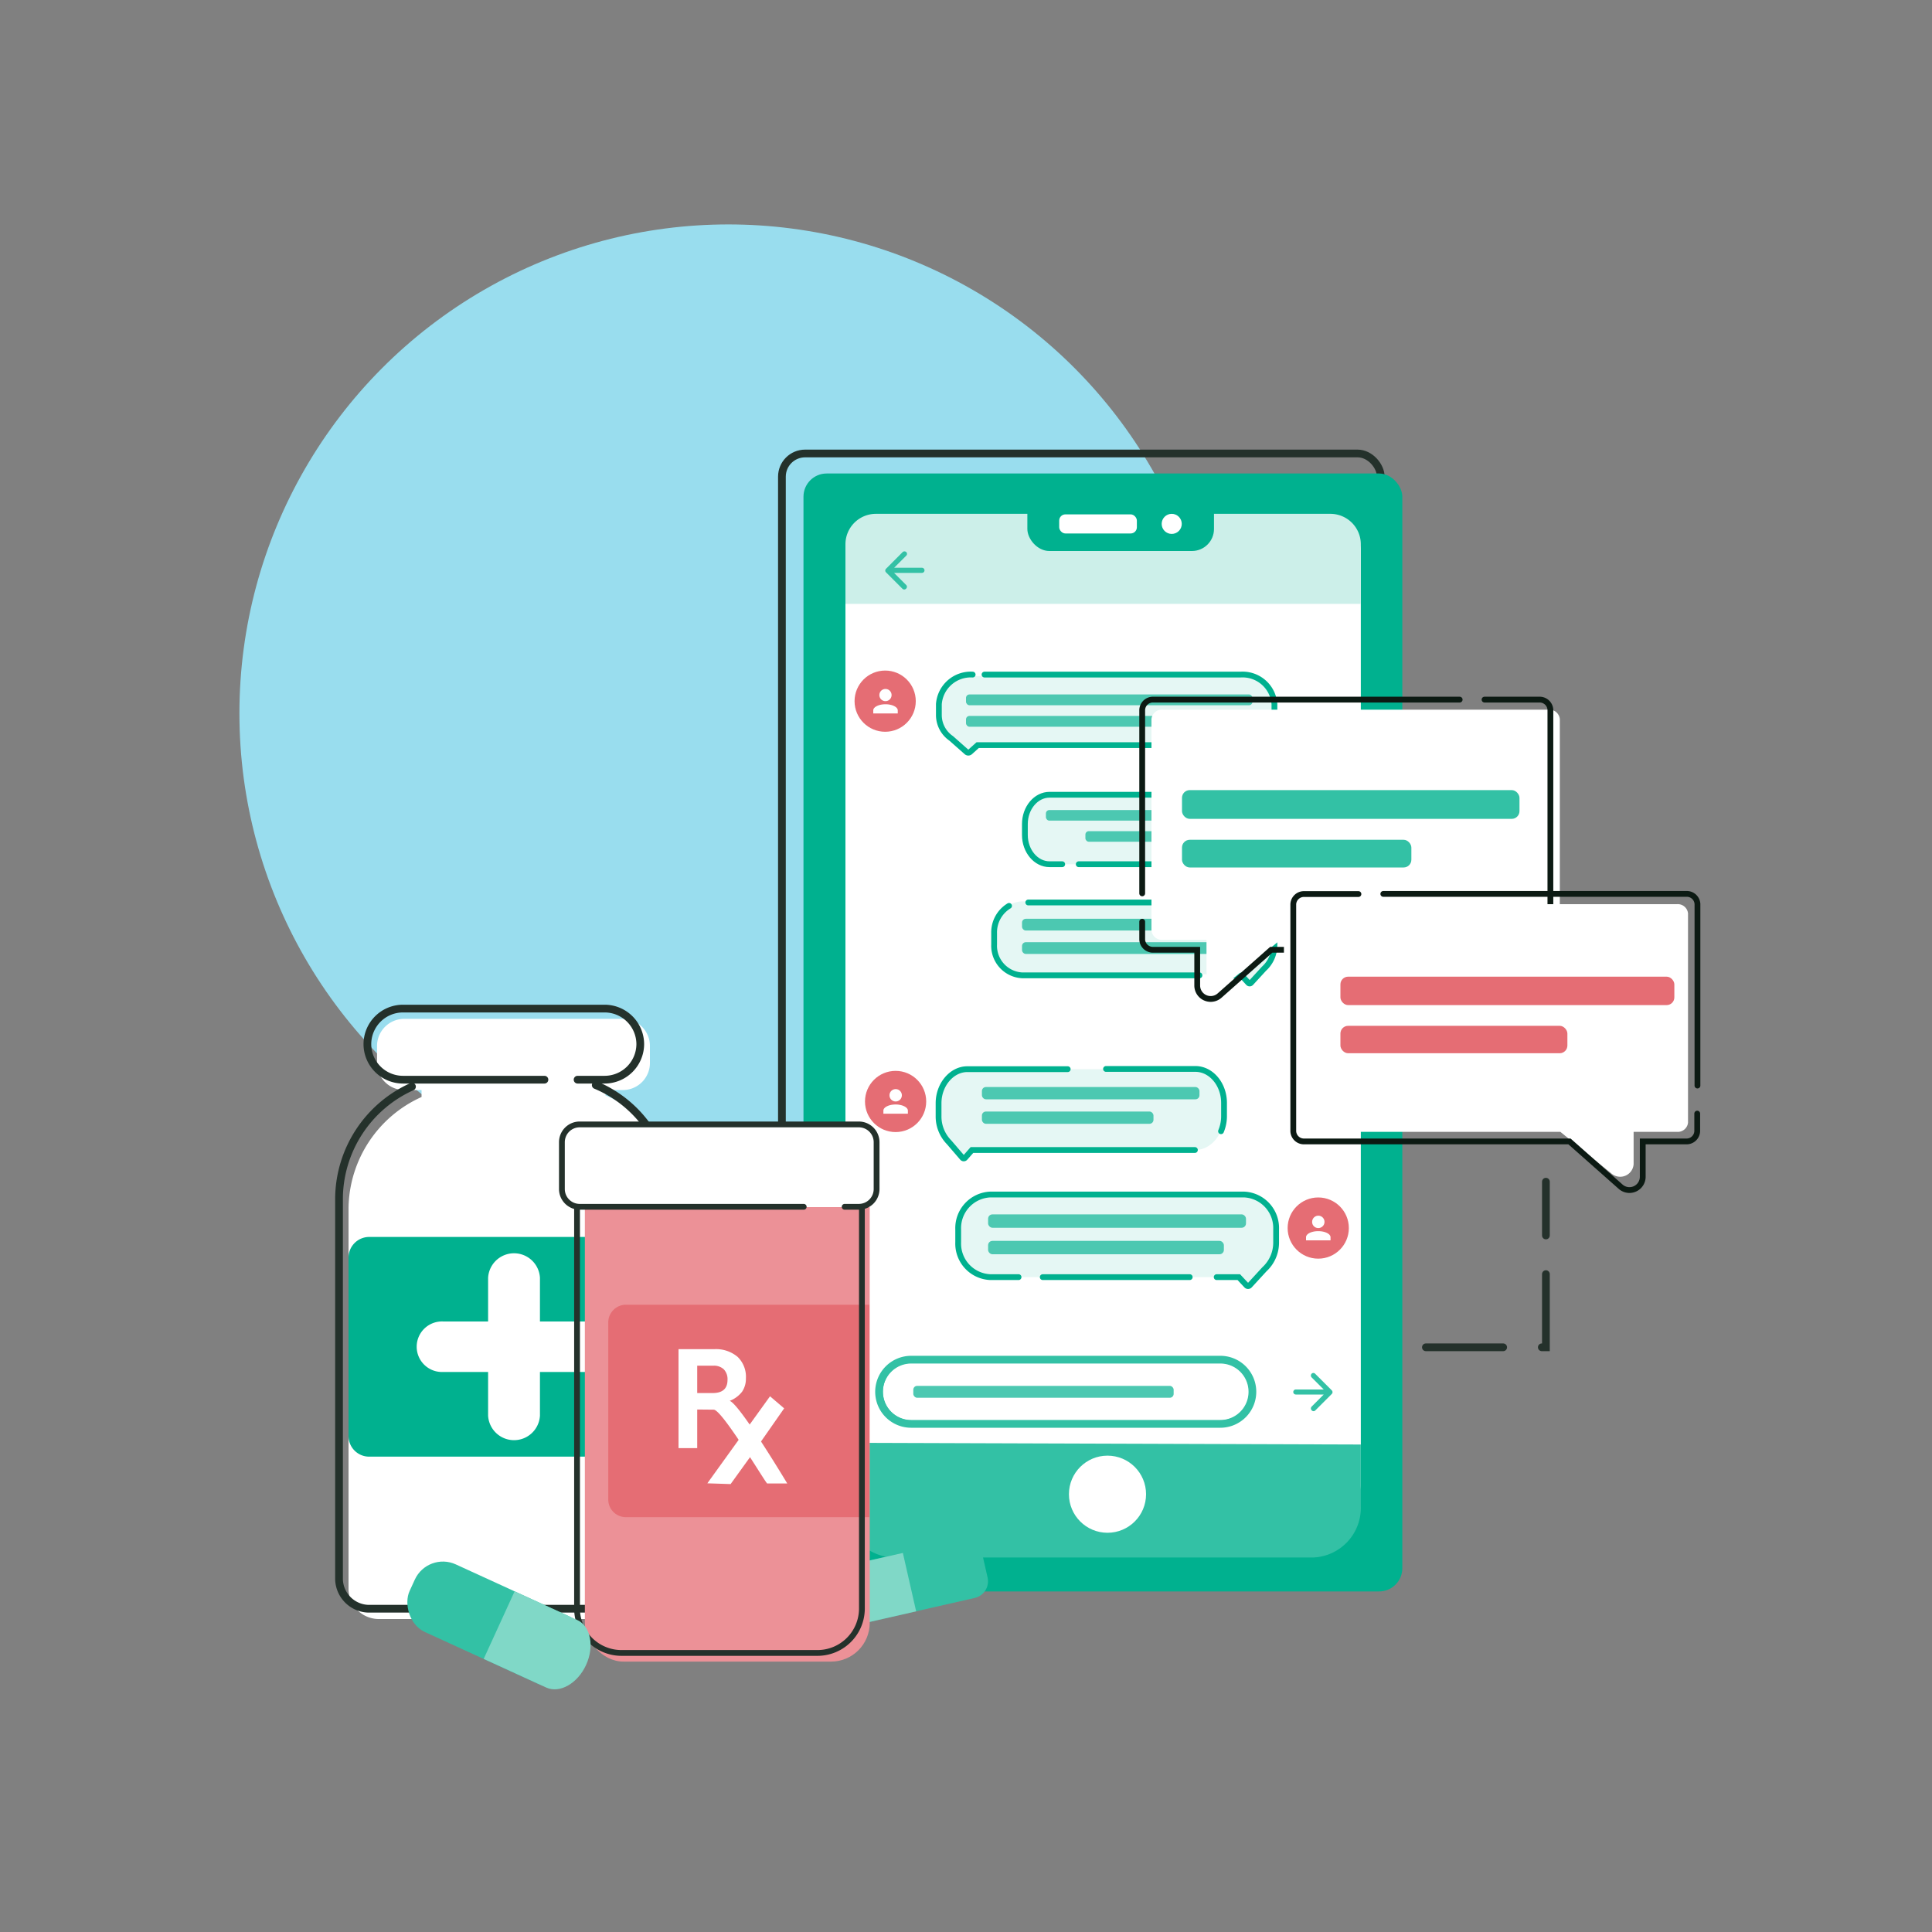 <?xml version="1.0" encoding="UTF-8"?> <svg xmlns="http://www.w3.org/2000/svg" viewBox="0 0 250 250"><rect x="0" y="0" width="250" height="250" fill="#808080" stroke="none"/><defs><style>.cls-1{fill:#9de;}.cls-10,.cls-12,.cls-14,.cls-17,.cls-18,.cls-19,.cls-2,.cls-20,.cls-9{fill:none;}.cls-14,.cls-17,.cls-18,.cls-2,.cls-20{stroke:#24312b;}.cls-12,.cls-14,.cls-17,.cls-18,.cls-19,.cls-2,.cls-20,.cls-9{stroke-miterlimit:10;}.cls-3{fill:#00b18f;}.cls-4{fill:#fff;}.cls-5,.cls-7{fill:#33c1a5;}.cls-5,.cls-6{fill-rule:evenodd;}.cls-6{fill:#ccefe9;}.cls-8{fill:#e56d74;}.cls-10,.cls-9{stroke:#33c1a5;}.cls-10,.cls-12,.cls-17,.cls-18,.cls-19{stroke-width:0.75px;}.cls-11{fill:#e5f7f4;}.cls-12{stroke:#00b18f;}.cls-12,.cls-14,.cls-18,.cls-19,.cls-20{stroke-linecap:round;}.cls-13{fill:#4cc8b1;}.cls-15{fill:#80d8c7;}.cls-16{fill:#ec9197;}.cls-19{stroke:#0c1a13;}.cls-20{stroke-dasharray:10 5;}</style></defs><g id="Options_Icons" data-name="Options/Icons"><g id="benefit_icons" data-name="benefit icons"><g id="automated_workflow" data-name="automated workflow"><circle class="cls-1" cx="94.25" cy="92.31" r="63.27"></circle><g id="screen-8" data-name="screen"><rect class="cls-2" x="101.18" y="58.68" width="77.49" height="144.66" rx="3"></rect><rect class="cls-3" x="103.97" y="61.27" width="77.49" height="144.66" rx="3"></rect><rect class="cls-4" x="109.4" y="69.09" width="66.69" height="125.03" rx="2"></rect><path class="cls-5" d="M169.92,201.54H115.57a6.43,6.43,0,0,1-6.17-6.61V186.7l66.69.22v8A6.43,6.43,0,0,1,169.92,201.54Z"></path><path class="cls-6" d="M109.4,78.14V70.42a3.94,3.94,0,0,1,3.93-3.93h58.83a3.94,3.94,0,0,1,3.93,3.93v7.72"></path><rect class="cls-3" x="132.94" y="62.52" width="24.15" height="8.78" rx="2.85"></rect><circle class="cls-4" cx="151.62" cy="67.79" r="1.3"></circle><circle class="cls-4" cx="143.31" cy="193.35" r="4.99"></circle><rect class="cls-4" x="137.06" y="66.56" width="10.05" height="2.47" rx="0.8"></rect><path id="Path_10" data-name="Path 10" class="cls-7" d="M117.26,76.16h0a.32.32,0,0,0,0-.46l-1.57-1.57h3.61a.33.33,0,0,0,.33-.33v0a.33.33,0,0,0-.33-.33H115.7l1.57-1.57a.32.32,0,0,0,0-.46v0a.35.35,0,0,0-.47,0l-2.15,2.16a.32.32,0,0,0,0,.46l2.15,2.15A.33.33,0,0,0,117.26,76.16Z"></path><g id="Symbol_216_11" data-name="Symbol 216 11"><circle id="Ellipse_234" data-name="Ellipse 234" class="cls-8" cx="114.54" cy="90.73" r="3.96"></circle><path id="Union_44" data-name="Union 44" class="cls-4" d="M113,92.32v-.4c0-.43.71-.79,1.58-.79s1.59.36,1.59.79v.4Zm.79-2.38a.79.79,0,0,1,1.58,0,.79.79,0,1,1-1.58,0Z"></path></g><g id="Symbol_216_11-2" data-name="Symbol 216 11"><circle id="Ellipse_234-2" data-name="Ellipse 234" class="cls-8" cx="170.58" cy="158.91" r="3.96"></circle><path id="Union_44-2" data-name="Union 44" class="cls-4" d="M169,160.5v-.4c0-.44.71-.79,1.58-.79s1.59.35,1.59.79v.4Zm.79-2.38a.8.8,0,1,1,.79.79A.79.79,0,0,1,169.79,158.12Z"></path></g><g id="Input"><g id="Rectangle_261" data-name="Rectangle 261"><path class="cls-9" d="M117.91,175.94h40a4.15,4.15,0,0,1,4.15,4.16h0a4.15,4.15,0,0,1-4.15,4.15h-40a4.15,4.15,0,0,1-4.16-4.15h0A4.16,4.16,0,0,1,117.91,175.94Z"></path><path class="cls-10" d="M117.91,176h40A4.07,4.07,0,0,1,162,180.1h0a4.06,4.06,0,0,1-4.06,4.06h-40a4.07,4.07,0,0,1-4.07-4.06h0A4.07,4.07,0,0,1,117.91,176Z"></path></g></g><path id="Path_10-2" data-name="Path 10" class="cls-7" d="M169.72,182.48h0a.34.34,0,0,1,0-.46l1.57-1.57h-3.61a.33.33,0,0,1-.33-.33v0a.32.32,0,0,1,.33-.32h3.61l-1.57-1.57a.35.35,0,0,1,0-.47h0a.32.32,0,0,1,.46,0l2.15,2.15a.33.33,0,0,1,0,.47l-2.15,2.15A.32.32,0,0,1,169.72,182.48Z"></path><g id="Symbol_216_11-3" data-name="Symbol 216 11"><circle id="Ellipse_234-3" data-name="Ellipse 234" class="cls-8" cx="115.89" cy="142.53" r="3.96"></circle><path id="Union_44-3" data-name="Union 44" class="cls-4" d="M114.31,144.11v-.4c0-.43.71-.79,1.58-.79s1.59.36,1.59.79v.4Zm.79-2.37a.8.8,0,1,1,.79.79A.8.8,0,0,1,115.1,141.74Z"></path></g><g id="Symbol_216_11-4" data-name="Symbol 216 11"><circle id="Ellipse_234-4" data-name="Ellipse 234" class="cls-8" cx="170.58" cy="106.8" r="3.96"></circle><path id="Union_44-4" data-name="Union 44" class="cls-4" d="M169,108.38V108c0-.44.71-.79,1.58-.79s1.59.35,1.59.79v.39Zm.79-2.37a.8.8,0,1,1,.79.79A.79.79,0,0,1,169.79,106Z"></path></g><path class="cls-11" d="M160.54,87.49H125.86a4.14,4.14,0,0,0-4.37,3.82v1.44a3.66,3.66,0,0,0,1.6,3l2,1.78a.33.33,0,0,0,.42,0l1-.91h34a4.13,4.13,0,0,0,4.37-3.82V91.31A4.13,4.13,0,0,0,160.54,87.49Z"></path><path class="cls-12" d="M125.86,87.29a4.14,4.14,0,0,0-4.37,3.82v1.44a3.67,3.67,0,0,0,1.6,3l2,1.77a.33.33,0,0,0,.42,0l1-.9h30.85"></path><path class="cls-12" d="M160.54,96.37a4.13,4.13,0,0,0,4.37-3.82V91.11a4.13,4.13,0,0,0-4.37-3.82H127.4"></path><rect class="cls-13" x="125" y="89.86" width="37.07" height="1.4" rx="0.45"></rect><rect class="cls-13" x="125" y="92.64" width="29.24" height="1.4" rx="0.45"></rect><path class="cls-11" d="M132.29,116.63h29a3.83,3.83,0,0,1,3.65,4v1.49a4.11,4.11,0,0,1-1.34,3.07L161.88,127a.24.24,0,0,1-.35,0l-.86-.94H132.29a3.83,3.83,0,0,1-3.65-4V120.6A3.83,3.83,0,0,1,132.29,116.63Z"></path><path class="cls-12" d="M133.06,116.78h28.2a3.83,3.83,0,0,1,3.65,4v1.49a4.11,4.11,0,0,1-1.34,3.07l-1.69,1.84a.23.23,0,0,1-.35,0l-.86-.94h-2.88"></path><path class="cls-12" d="M155.21,126.21H132.29a3.83,3.83,0,0,1-3.65-4v-1.49a4,4,0,0,1,1.93-3.5"></path><rect class="cls-13" x="132.25" y="118.89" width="29.45" height="1.52" rx="0.49"></rect><rect class="cls-13" x="132.25" y="121.92" width="26.92" height="1.52" rx="0.49"></rect><path class="cls-11" d="M154.66,138.35H125.2c-2,0-3.71,2-3.71,4.4v1.66a4.76,4.76,0,0,0,1.36,3.4l1.72,2a.23.23,0,0,0,.36,0l.88-1h28.85c2,0,3.71-2,3.71-4.4v-1.66C158.37,140.33,156.7,138.35,154.66,138.35Z"></path><path class="cls-12" d="M138.16,138.35h-13c-2,0-3.71,2-3.71,4.4v1.66a4.76,4.76,0,0,0,1.36,3.4l1.72,2a.23.23,0,0,0,.36,0l.88-1h28.85"></path><path class="cls-12" d="M158,146.38a5.05,5.05,0,0,0,.39-2v-1.66c0-2.42-1.67-4.4-3.71-4.4H143.12"></path><rect class="cls-13" x="127.06" y="140.66" width="28.15" height="1.59" rx="0.52"></rect><rect class="cls-13" x="127.06" y="143.83" width="22.2" height="1.59" rx="0.52"></rect><path class="cls-11" d="M156,165.26H127.9a4.34,4.34,0,0,1-4.13-4.5v-1.69a4.34,4.34,0,0,1,4.13-4.5h32.84a4.35,4.35,0,0,1,4.14,4.5v1.69a4.68,4.68,0,0,1-1.52,3.48l-1.92,2.09a.27.27,0,0,1-.4,0l-1-1.07h-1.2"></path><path class="cls-12" d="M131.8,165.26h-3.67a4.34,4.34,0,0,1-4.14-4.5v-1.69a4.35,4.35,0,0,1,4.14-4.5H161a4.34,4.34,0,0,1,4.13,4.5v1.69a4.68,4.68,0,0,1-1.51,3.48l-1.92,2.09a.27.27,0,0,1-.4,0l-1-1.07h-2.86"></path><line class="cls-12" x1="153.95" y1="165.26" x2="134.93" y2="165.26"></line><rect class="cls-13" x="127.86" y="157.14" width="33.37" height="1.73" rx="0.56"></rect><rect class="cls-13" x="127.86" y="160.57" width="30.51" height="1.73" rx="0.56"></rect><path class="cls-11" d="M135.81,102.84h25.3c1.76,0,3.19,1.71,3.19,3.79v1.42a4.11,4.11,0,0,1-1.17,2.92l-1.48,1.75a.2.2,0,0,1-.31,0l-.75-.89H135.81c-1.76,0-3.19-1.71-3.19-3.78v-1.42C132.62,104.55,134.05,102.84,135.81,102.84Z"></path><path class="cls-12" d="M161.11,102.84c1.76,0,3.19,1.71,3.19,3.79v1.42a4.11,4.11,0,0,1-1.17,2.92l-1.48,1.75a.2.2,0,0,1-.31,0l-.75-.89h-21"></path><path class="cls-12" d="M137.45,111.83h-1.64c-1.76,0-3.19-1.71-3.19-3.78v-1.42c0-2.08,1.43-3.79,3.19-3.79h22.51"></path><rect class="cls-13" x="135.34" y="104.83" width="24.18" height="1.37" rx="0.44" transform="translate(294.86 211.02) rotate(-180)"></rect><rect class="cls-13" x="140.45" y="107.55" width="19.07" height="1.37" rx="0.44" transform="translate(299.97 216.47) rotate(-180)"></rect><rect class="cls-13" x="118.18" y="179.33" width="33.69" height="1.54" rx="0.5"></rect></g><g id="medicine"><path class="cls-4" d="M78.35,141.74v-.69H80.5a3.51,3.51,0,0,0,3.6-3.4v-2.41a3.51,3.51,0,0,0-3.6-3.4H52.4a3.52,3.52,0,0,0-3.61,3.4v2.41a3.52,3.52,0,0,0,3.61,3.4h2.15v.9a16,16,0,0,0-9.45,14.32v49.45a3.92,3.92,0,0,0,4,3.78H83.91a3.91,3.91,0,0,0,4-3.78V155.88A15.63,15.63,0,0,0,78.35,141.74Z"></path><path class="cls-3" d="M45.1,162.73v23.08a2.67,2.67,0,0,0,2.67,2.68H87.92V160.06H47.78A2.68,2.68,0,0,0,45.1,162.73Z"></path><path class="cls-4" d="M75.66,171H69.87v-5.65a3.36,3.36,0,0,0-6.71,0V171H57.37a3.27,3.27,0,1,0,0,6.53h5.79v5.65a3.36,3.36,0,0,0,6.71,0v-5.65h5.79a3.27,3.27,0,1,0,0-6.53Z"></path><path class="cls-14" d="M86.67,199.93v4.46a3.92,3.92,0,0,1-4,3.78H47.87a3.92,3.92,0,0,1-4-3.78V154.93a16,16,0,0,1,9.44-14.32"></path><path class="cls-14" d="M77.09,140.41a15.61,15.61,0,0,1,9.58,14.13v40.05"></path><path class="cls-14" d="M70.45,139.71H52.14a4.61,4.61,0,0,1-4.6-4.6h0a4.61,4.61,0,0,1,4.6-4.6h26.1a4.62,4.62,0,0,1,4.61,4.6h0a4.62,4.62,0,0,1-4.61,4.6h-3.5"></path><rect class="cls-7" x="107.71" y="200.85" width="19.95" height="7.75" rx="2.21" transform="translate(-42.45 31.18) rotate(-12.81)"></rect><path class="cls-15" d="M118.55,208.51l-7,1.59c-1.5.34-3.11-1.08-3.58-3.16h0c-.47-2.08.37-4.06,1.86-4.4l7-1.59Z"></path><rect class="cls-16" x="75.68" y="150.83" width="36.86" height="64.18" rx="5"></rect><rect class="cls-4" x="73.78" y="145.54" width="40.72" height="10.66" rx="2"></rect><path class="cls-8" d="M78.71,171.12V194A2.28,2.28,0,0,0,81,196.32h31.5V168.83H81A2.29,2.29,0,0,0,78.71,171.12Z"></path><path class="cls-17" d="M111.53,156.16v52a5.75,5.75,0,0,1-5.73,5.73H80.4a5.75,5.75,0,0,1-5.73-5.73v-52"></path><path class="cls-18" d="M104,156.16H75a2.3,2.3,0,0,1-2.29-2.29V147.8A2.3,2.3,0,0,1,75,145.5h36.14a2.3,2.3,0,0,1,2.29,2.3v6.07a2.3,2.3,0,0,1-2.29,2.29h-1.84"></path><path class="cls-4" d="M90.22,182.39v5H87.8V174.58h4.65a4.34,4.34,0,0,1,3,1,3.59,3.59,0,0,1,1.07,2.79,3,3,0,0,1-.49,1.71,3.71,3.71,0,0,1-1.61,1.19c1.29.4,7.45,10.69,7.45,10.69H99.27c-.33-.27-5.81-9.51-6.91-9.55Zm0-2.13h2c1.28,0,1.92-.57,1.92-1.7a1.84,1.84,0,0,0-.48-1.37,1.86,1.86,0,0,0-1.35-.47H90.22Z"></path><polyline class="cls-4" points="97.28 188.24 94.54 192.04 91.53 191.94 99.64 180.68 101.47 182.24"></polyline><rect class="cls-7" x="52.24" y="205.34" width="24.1" height="9.62" rx="4" transform="translate(35.23 427.99) rotate(-155.39)"></rect><path class="cls-15" d="M66.59,205.92l8.11,3.71c1.73.79,2.24,3.41,1.14,5.81h0c-1.1,2.41-3.42,3.72-5.15,2.93l-8.1-3.71Z"></path></g><path class="cls-4" d="M200.4,91.83H150.46A1.35,1.35,0,0,0,149,93.05v27.34a1.35,1.35,0,0,0,1.44,1.22h5.68v4.22a1.76,1.76,0,0,0,2.88,1.24l6.69-5.46H200.4a1.35,1.35,0,0,0,1.44-1.22V93.05A1.35,1.35,0,0,0,200.4,91.83Z"></path><path class="cls-19" d="M147.8,119.27v2.31a1.39,1.39,0,0,0,1.44,1.32h5.68v4.59a1.74,1.74,0,0,0,2.89,1.34l6.69-5.93h34.68a1.39,1.39,0,0,0,1.44-1.32V91.86a1.39,1.39,0,0,0-1.44-1.33H192.1"></path><path class="cls-19" d="M188.88,90.53H149.24a1.39,1.39,0,0,0-1.44,1.33V115.6"></path><rect class="cls-7" x="152.95" y="102.24" width="43.67" height="3.72" rx="1"></rect><rect class="cls-7" x="152.95" y="108.67" width="29.68" height="3.58" rx="1"></rect><path class="cls-4" d="M167.57,117H217a1.33,1.33,0,0,1,1.43,1.2v27.06a1.33,1.33,0,0,1-1.43,1.2h-5.61v4.18a1.74,1.74,0,0,1-2.86,1.22l-6.62-5.4H167.57a1.33,1.33,0,0,1-1.43-1.2V118.16A1.33,1.33,0,0,1,167.57,117Z"></path><path class="cls-19" d="M219.62,144.1v2.29a1.38,1.38,0,0,1-1.43,1.31h-5.62v4.54a1.72,1.72,0,0,1-2.86,1.32l-6.62-5.86H168.78a1.38,1.38,0,0,1-1.43-1.31V117a1.38,1.38,0,0,1,1.43-1.31h7"></path><path class="cls-19" d="M179,115.67h39.22a1.38,1.38,0,0,1,1.43,1.31v23.49"></path><rect class="cls-8" x="173.45" y="126.38" width="43.21" height="3.68" rx="1"></rect><rect class="cls-8" x="173.45" y="132.74" width="29.37" height="3.55" rx="1"></rect><polyline class="cls-20" points="184.51 174.34 200.04 174.34 200.04 152.91"></polyline></g></g></g></svg> 